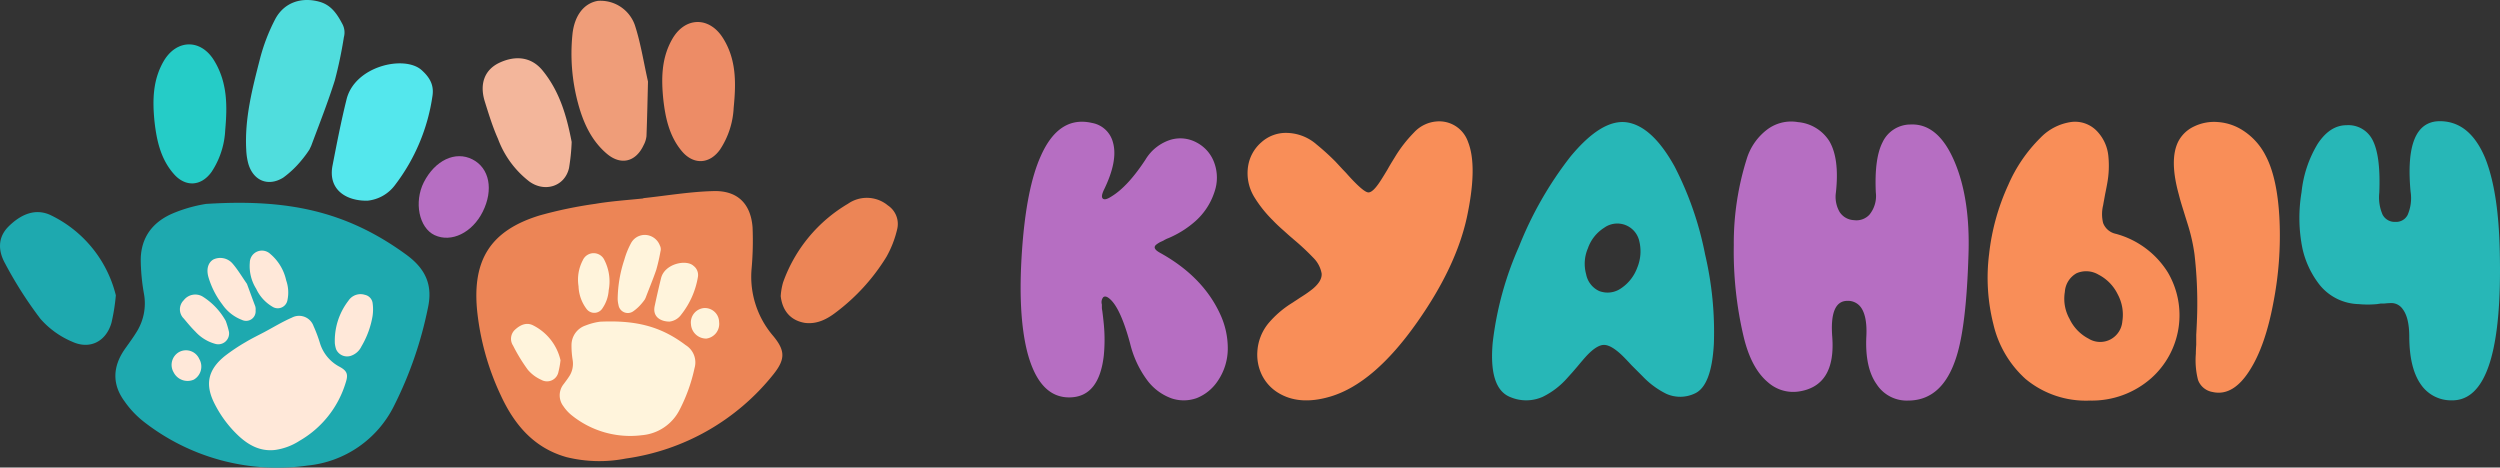 <svg xmlns="http://www.w3.org/2000/svg" viewBox="0 0 461.85 86.37"><rect x="0" y="0" width="461.85" height="86.37" fill="#333333" stroke="none"/><defs><style>.cls-1{fill:#50dddd;}.cls-2{fill:#1ea9af;}.cls-3{fill:#54e7ed;}.cls-4{fill:#ef9d79;}.cls-5{fill:#ec8556;}.cls-6{fill:#ed8c66;}.cls-7{fill:#f3b69b;}.cls-8{fill:#b66ec2;}.cls-9{fill:#25ccc7;}.cls-10{fill:#fff4dc;}.cls-11{fill:#ffe8d9;}.cls-12{fill:#f98e58;}.cls-13{fill:#27b7b7;}</style></defs><title>Asset 1</title><g id="Layer_2" data-name="Layer 2"><g id="Слой_1" data-name="Слой 1"><path class="cls-1" d="M57.5,26.92l-.34.72a20.83,20.83,0,0,1-1.56,2.09,18.1,18.1,0,0,1-3.27,3.08c-2.78,1.73-5.53.58-6.45-2.55a11.53,11.53,0,0,1-.39-2.59c-.32-5.8,1.14-11.36,2.56-16.89A34.4,34.4,0,0,1,50.8,3.62C52.42.49,55.61-.61,59,.32c2.18.6,3.27,2.26,4.24,4.09a3.32,3.32,0,0,1,.29,2.46,79.52,79.52,0,0,1-1.68,8C60.57,18.92,59,22.9,57.5,26.92Z"/><path class="cls-2" d="M21.4,54.55a35.47,35.47,0,0,1-.81,5.09c-1,3.46-4,5-7.27,3.48A16.12,16.12,0,0,1,7.47,58.9,74.07,74.07,0,0,1,.92,48.63c-1.24-2.24-1.41-4.74.67-6.8,2.24-2.22,5-3.49,7.94-2A22.39,22.39,0,0,1,21.4,54.55Z"/><path class="cls-3" d="M67.94,37.07c-3.84.11-7.39-1.93-6.51-6.48C62.22,26.53,63,22.48,64,18.45c1.46-6.26,10.74-8.34,13.9-5.49,1.45,1.31,2.3,2.69,2,4.73A35.4,35.4,0,0,1,73,34.15,7.23,7.23,0,0,1,67.94,37.07Z"/><path class="cls-4" d="M119.71,15.07c-.08,3.25-.15,6.67-.28,10.09a4.58,4.58,0,0,1-.53,1.66c-1.44,3.1-4.21,3.8-6.83,1.55-2.8-2.39-4.29-5.66-5.24-9.13a35.28,35.28,0,0,1-1.08-12.85c.35-3.52,2.13-5.8,4.7-6.23a6.72,6.72,0,0,1,6.83,4.47C118.36,7.93,118.89,11.41,119.71,15.07Z"/><path class="cls-5" d="M144.23,54.71a11.7,11.7,0,0,1,.43-2.52,27.56,27.56,0,0,1,12-14.55,6.09,6.09,0,0,1,7.38.32,4.1,4.1,0,0,1,1.72,4.32,19.32,19.32,0,0,1-2,5.17,37.13,37.13,0,0,1-9.26,10.2c-1.68,1.3-3.55,2.29-5.81,2C146.19,59.23,144.56,57.57,144.23,54.71Z"/><path class="cls-6" d="M122.55,18.46c-.43-4.13-.31-7.81,1.63-11.22C126.53,3.1,131,3,133.54,7s2.44,8.42,2,12.88a15.31,15.31,0,0,1-2.5,7.72c-1.92,2.73-4.89,2.9-7.05.36C123.61,25.14,122.92,21.67,122.55,18.46Z"/><path class="cls-7" d="M105.61,26.23a37.25,37.25,0,0,1-.49,4.82c-.77,3.36-4.42,4.54-7.28,2.52A17.65,17.65,0,0,1,92,25.65c-1-2.24-1.71-4.57-2.44-6.9-1-3.22-.08-5.89,2.79-7.2s5.8-1.09,7.9,1.49C103.39,16.9,104.69,21.42,105.61,26.23Z"/><path class="cls-8" d="M89.19,39.1c-1.93,3.89-5.81,5.78-8.9,4.34-2.88-1.35-3.84-6.09-2-9.76,2.08-4.08,5.84-5.85,9-4.23S91.19,35.07,89.19,39.1Z"/><path class="cls-2" d="M75.07,47.06c-11.33-8.27-22.32-10.31-37-9.39A26.55,26.55,0,0,0,32,39.39c-3.72,1.56-5.92,4.37-6,8.48a37.74,37.74,0,0,0,.6,6.43,9.89,9.89,0,0,1-1.29,6.9c-.69,1.15-1.5,2.22-2.27,3.32C20.81,67.74,20.69,71,23,74.13a17.42,17.42,0,0,0,3.59,3.8A40.07,40.07,0,0,0,56.87,86,20,20,0,0,0,72.78,75a71.65,71.65,0,0,0,6.28-18.15C80,52.56,78.53,49.59,75.07,47.06Z"/><path class="cls-5" d="M142.83,62.05a16.79,16.79,0,0,1-4-12.18,58.77,58.77,0,0,0,.2-7.86c-.33-4.39-2.79-6.82-7.19-6.71s-8.7.85-13,1.31v.05c-3,.31-5.94.5-8.88,1a78.59,78.59,0,0,0-10.27,2.14c-9,2.76-12.45,8.14-11.55,17.54a48.36,48.36,0,0,0,4.34,15.62c2.5,5.44,6.12,9.8,12.21,11.5a25.38,25.38,0,0,0,10.93.25,42.37,42.37,0,0,0,27.2-15.48C145.09,66.41,145.12,64.81,142.83,62.05Z"/><path class="cls-9" d="M28.56,22.6c-.43-4.13-.31-7.81,1.63-11.22,2.36-4.13,6.87-4.27,9.36-.21S42,19.59,41.61,24a15.31,15.31,0,0,1-2.5,7.72c-1.92,2.73-4.89,2.9-7.05.36C29.63,29.29,28.94,25.82,28.56,22.6Z"/><path class="cls-10" d="M119.28,55l-.15.31a9,9,0,0,1-.69.88,7.78,7.78,0,0,1-1.43,1.3,1.74,1.74,0,0,1-2.75-1.15,5,5,0,0,1-.15-1.12,23.83,23.83,0,0,1,1.23-7.24,14.78,14.78,0,0,1,1.23-3.05,2.88,2.88,0,0,1,3.55-1.35,3,3,0,0,1,1.79,1.79,1.43,1.43,0,0,1,.11,1.06,34.17,34.17,0,0,1-.78,3.41C120.66,51.55,119.94,53.25,119.28,55Z"/><path class="cls-10" d="M103.55,66.55a15.24,15.24,0,0,1-.39,2.18A2.14,2.14,0,0,1,100,70.17a6.93,6.93,0,0,1-2.49-1.86,31.84,31.84,0,0,1-2.73-4.47,2.28,2.28,0,0,1,.34-2.91c1-.93,2.19-1.46,3.43-.79A9.62,9.62,0,0,1,103.55,66.55Z"/><path class="cls-10" d="M123.69,59.41c-1.65,0-3.16-.89-2.75-2.84.37-1.74.76-3.47,1.19-5.2.68-2.68,4.68-3.5,6-2.25a2.11,2.11,0,0,1,.81,2,15.21,15.21,0,0,1-3.09,7A3.11,3.11,0,0,1,123.69,59.41Z"/><path class="cls-10" d="M132.85,59.49a2.74,2.74,0,0,1-2.36,3.06,2.82,2.82,0,0,1-2.84-2.64,2.67,2.67,0,0,1,2.42-3A2.63,2.63,0,0,1,132.85,59.49Z"/><path class="cls-10" d="M126.67,63.76c-4.8-3.64-9.51-4.61-15.82-4.33a11.41,11.41,0,0,0-2.64.69,3.81,3.81,0,0,0-2.63,3.6,16.22,16.22,0,0,0,.21,2.77,4.25,4.25,0,0,1-.61,3c-.31.49-.66.94-1,1.41a3.3,3.3,0,0,0-.11,4.13,7.49,7.49,0,0,0,1.51,1.66,17.22,17.22,0,0,0,13,3.71,8.61,8.61,0,0,0,6.92-4.6A30.79,30.79,0,0,0,128.31,68,3.74,3.74,0,0,0,126.67,63.76Z"/><path class="cls-10" d="M106.88,52.88a7.7,7.7,0,0,1,.79-4.81,2.19,2.19,0,0,1,4,0,8.69,8.69,0,0,1,.78,5.55,6.58,6.58,0,0,1-1.13,3.3,1.78,1.78,0,0,1-3,.1A7.33,7.33,0,0,1,106.88,52.88Z"/><path class="cls-11" d="M45.62,52.44c.5,1.33,1,2.74,1.54,4.15a2,2,0,0,1,.06.76,1.76,1.76,0,0,1-2.52,1.75,7.74,7.74,0,0,1-3.63-2.86,15.48,15.48,0,0,1-2.55-5c-.44-1.49-.09-2.71.89-3.3a3,3,0,0,1,3.51.7C43.9,49.76,44.68,51.09,45.62,52.44Z"/><path class="cls-11" d="M62.1,64.54a5.13,5.13,0,0,1-.24-1.1,12.09,12.09,0,0,1,2.51-7.89,2.67,2.67,0,0,1,3.05-1.08,1.8,1.8,0,0,1,1.41,1.47,8.48,8.48,0,0,1,0,2.43A16.29,16.29,0,0,1,66.77,64a3.32,3.32,0,0,1-2,1.75A2.22,2.22,0,0,1,62.1,64.54Z"/><path class="cls-11" d="M47.33,53.35a7.86,7.86,0,0,1-1.18-4.83,2.24,2.24,0,0,1,3.77-1.62,8.87,8.87,0,0,1,2.95,4.9,6.72,6.72,0,0,1,.25,3.55,1.82,1.82,0,0,1-2.81,1.3A7.48,7.48,0,0,1,47.33,53.35Z"/><path class="cls-11" d="M41.71,59.3a16.34,16.34,0,0,1,.59,2,2,2,0,0,1-2.55,2.22,7.74,7.74,0,0,1-3.67-2.27c-.76-.75-1.44-1.58-2.13-2.4a2.37,2.37,0,0,1,0-3.39,2.68,2.68,0,0,1,3.46-.69A12.44,12.44,0,0,1,41.71,59.3Z"/><path class="cls-11" d="M36.81,66.31a2.79,2.79,0,0,1-1,3.82,2.88,2.88,0,0,1-3.73-1.34A2.72,2.72,0,0,1,33.15,65,2.68,2.68,0,0,1,36.81,66.31Z"/><path class="cls-11" d="M62.74,67.76a7.36,7.36,0,0,1-3.61-4.3,25.78,25.78,0,0,0-1.21-3.23,2.83,2.83,0,0,0-4-1.55c-1.75.76-3.4,1.77-5.09,2.67v0c-1.15.61-2.34,1.18-3.45,1.85a34.47,34.47,0,0,0-3.83,2.56c-3.22,2.6-3.73,5.36-1.82,9A21.22,21.22,0,0,0,44,80.45c1.91,1.8,4.1,3,6.85,2.67a11.13,11.13,0,0,0,4.49-1.69,18.59,18.59,0,0,0,8.53-10.76C64.37,69.16,64.12,68.51,62.74,67.76Z"/><path class="cls-8" d="M214.28,46.69q7.94,4.38,11.14,11.36a14.88,14.88,0,0,1,1.4,6.43A10.6,10.6,0,0,1,225,70.33a8.39,8.39,0,0,1-3.88,3.2,7.1,7.1,0,0,1-4.67.07A9.71,9.71,0,0,1,212,70.33a18.8,18.8,0,0,1-3.23-6.9Q207,56.89,205,55.2q-.75-.65-1.19-.29a1.46,1.46,0,0,0-.25,1.33v.11l0,.14,0,.32c0,.29.08.57.11.86q.14,1.11.25,2.23a30.49,30.49,0,0,1,0,5.75q-.86,7.58-6.14,7.76-5.75.22-8-8.37Q188,58,188.8,46.36t3.49-17.57q3.34-7.51,9.49-6.07a4.87,4.87,0,0,1,3.81,3.52q1,3.38-1.62,8.77-.65,1.33-.22,1.69t1.62-.43q3-1.83,6.25-6.79a8.32,8.32,0,0,1,4.67-3.67,6.31,6.31,0,0,1,4.74.5,6.8,6.8,0,0,1,3.23,3.59,8,8,0,0,1,.11,5.53,12.3,12.3,0,0,1-3.49,5.39,18,18,0,0,1-4.35,2.87c-.24.12-.56.26-1,.43l-.43.22-.4.22a4.32,4.32,0,0,0-1.15.68Q212.84,45.89,214.28,46.69Z"/><path class="cls-12" d="M265.49,22.43a5.62,5.62,0,0,1,5.71,3.77Q273,30.7,271,40.11q-2,9.2-9.16,19.37-7.94,11.32-16,13.76-6,1.8-10-.86a8,8,0,0,1-2.73-3.13,8.59,8.59,0,0,1-.83-4.21,9.05,9.05,0,0,1,2.08-5.35,18.38,18.38,0,0,1,4.13-3.59l1.11-.72.54-.36.5-.32a20.26,20.26,0,0,0,1.87-1.33q1.76-1.47,1.65-2.84a5.44,5.44,0,0,0-1.58-2.95,43.89,43.89,0,0,0-3.45-3.23l-1-.86-1-.9q-1.15-1-2-1.9a22.63,22.63,0,0,1-3.41-4.28,8.46,8.46,0,0,1-1.15-5.68A7.31,7.31,0,0,1,233,26.31a6.75,6.75,0,0,1,4.64-1.76,8.62,8.62,0,0,1,5.61,2.16,44.52,44.52,0,0,1,3.45,3.13l1.4,1.51q.29.29.65.68l.32.36.29.32q2.62,2.84,3.45,2.84T255,33.46q.43-.65,1.29-2.08l.32-.57.36-.61.75-1.22a24.67,24.67,0,0,1,3.49-4.49A6.34,6.34,0,0,1,265.49,22.43Z"/><path class="cls-13" d="M300.6,22.61q4.67.75,8.77,8.16A60.6,60.6,0,0,1,315,47a62.71,62.71,0,0,1,1.62,16.53q-.43,7.76-3.52,9.16a6.27,6.27,0,0,1-5.25.07,15.58,15.58,0,0,1-4.42-3.27l-1-1-1-1q-1.19-1.29-1.8-1.87-2-1.9-3.31-1.9t-3.2,2q-.54.58-1.72,2l-.93,1.08-1,1.11A14.56,14.56,0,0,1,285,73.31a7.49,7.49,0,0,1-5.93.07q-4.06-1.54-3.31-10.06a60.94,60.94,0,0,1,4.85-17.75A67.44,67.44,0,0,1,290.07,29Q295.92,21.89,300.6,22.61Zm-5.15,31.16a4.32,4.32,0,0,0,4-.49,7.78,7.78,0,0,0,3-3.79,7.91,7.91,0,0,0,.41-4.86,4.16,4.16,0,0,0-6.51-2.55,7.32,7.32,0,0,0-3,3.79,7.23,7.23,0,0,0-.33,4.78A4.3,4.3,0,0,0,295.44,53.77Z"/><path class="cls-8" d="M352.92,23q5.14-.25,8.16,6.86Q364,36.73,363.66,47q-.4,13.3-2.26,19Q358.85,74,352.48,74A6.61,6.61,0,0,1,346.7,71q-2.23-3.13-1.9-9.06.14-3.52-1-5.14a2.94,2.94,0,0,0-2.51-1.22q-3.31,0-2.8,6.65.68,9.09-6.22,10.1a7,7,0,0,1-5.64-1.69q-3.13-2.59-4.53-8.52a68.53,68.53,0,0,1-1.8-16.82,51.81,51.81,0,0,1,2.37-15.88,10.76,10.76,0,0,1,3.67-5.39,7.36,7.36,0,0,1,5.82-1.47,7.63,7.63,0,0,1,5.75,3.45q1.94,3.2,1.26,9.52a5.58,5.58,0,0,0,.68,3.63,3.32,3.32,0,0,0,2.66,1.51,3.27,3.27,0,0,0,2.84-1,5.43,5.43,0,0,0,1.19-4.1q-.29-6.25,1.22-9.24A5.71,5.71,0,0,1,352.92,23Z"/><path class="cls-12" d="M390.9,43.2a16.34,16.34,0,0,1,9.56,7.08,15.58,15.58,0,0,1-3,19.55A16.56,16.56,0,0,1,386.12,74a17.43,17.43,0,0,1-11.93-4,19.57,19.57,0,0,1-5.93-10.1,35.1,35.1,0,0,1-.79-13A41.33,41.33,0,0,1,371,34.18a27.7,27.7,0,0,1,5.93-8.7,9.8,9.8,0,0,1,5.75-2.95,5.59,5.59,0,0,1,4.56,1.54,7.7,7.7,0,0,1,2.26,4.78,17.83,17.83,0,0,1-.18,4.85q-.14.83-.43,2.23l-.18,1q-.11.58-.18,1a6.88,6.88,0,0,0,0,3.27A3.21,3.21,0,0,0,390.9,43.2Zm-8.6,15.65a7.93,7.93,0,0,0,3.54,3.71,4.09,4.09,0,0,0,4,.17,4.14,4.14,0,0,0,2.24-3.37,7.91,7.91,0,0,0-.86-5,8,8,0,0,0-3.54-3.62,4.45,4.45,0,0,0-4.06-.26,4.26,4.26,0,0,0-2.16,3.45A7.6,7.6,0,0,0,382.3,58.86ZM418.5,28.65q2.26,4.2,2.62,12.07A64.48,64.48,0,0,1,420,55.81q-1.47,7.94-4.28,12.43-3.13,5.07-7,4.17a3.45,3.45,0,0,1-2.66-2.23,14.73,14.73,0,0,1-.4-4.82q0-.65.07-1.65l0-.9,0-.93q.14-2.41.18-4.17a78.94,78.94,0,0,0-.5-10.75,33.58,33.58,0,0,0-1.22-5.43l-.43-1.37-.43-1.4q-.54-1.69-.79-2.73-1.83-6.54-.11-9.92a6.26,6.26,0,0,1,2.95-2.77,8.45,8.45,0,0,1,4.38-.79,9.74,9.74,0,0,1,4.71,1.62A11.94,11.94,0,0,1,418.5,28.65Z"/><path class="cls-13" d="M461.8,46.15q.72,28.06-8.95,27.81a6.74,6.74,0,0,1-5.5-2.77q-2.23-3-2.26-8.95,0-3.56-1.22-5.14A2.55,2.55,0,0,0,441.5,56q-.32,0-1,.07l-.32,0-.32,0-.72.11a18.6,18.6,0,0,1-3.45,0,9.56,9.56,0,0,1-7.19-3.59,16.82,16.82,0,0,1-3.13-6.61,28.54,28.54,0,0,1-.18-10.49,21.38,21.38,0,0,1,3-8.95q2.26-3.41,5.32-3.41a5,5,0,0,1,4.78,2.7q1.54,2.91,1.26,9.77a8,8,0,0,0,.61,4.06,2.52,2.52,0,0,0,2.37,1.33,2.37,2.37,0,0,0,2.26-1.29,7.84,7.84,0,0,0,.54-4.31q-1.19-12.86,5.28-13,5.6-.07,8.48,6.76Q461.55,35.26,461.8,46.15Z"/></g></g></svg>